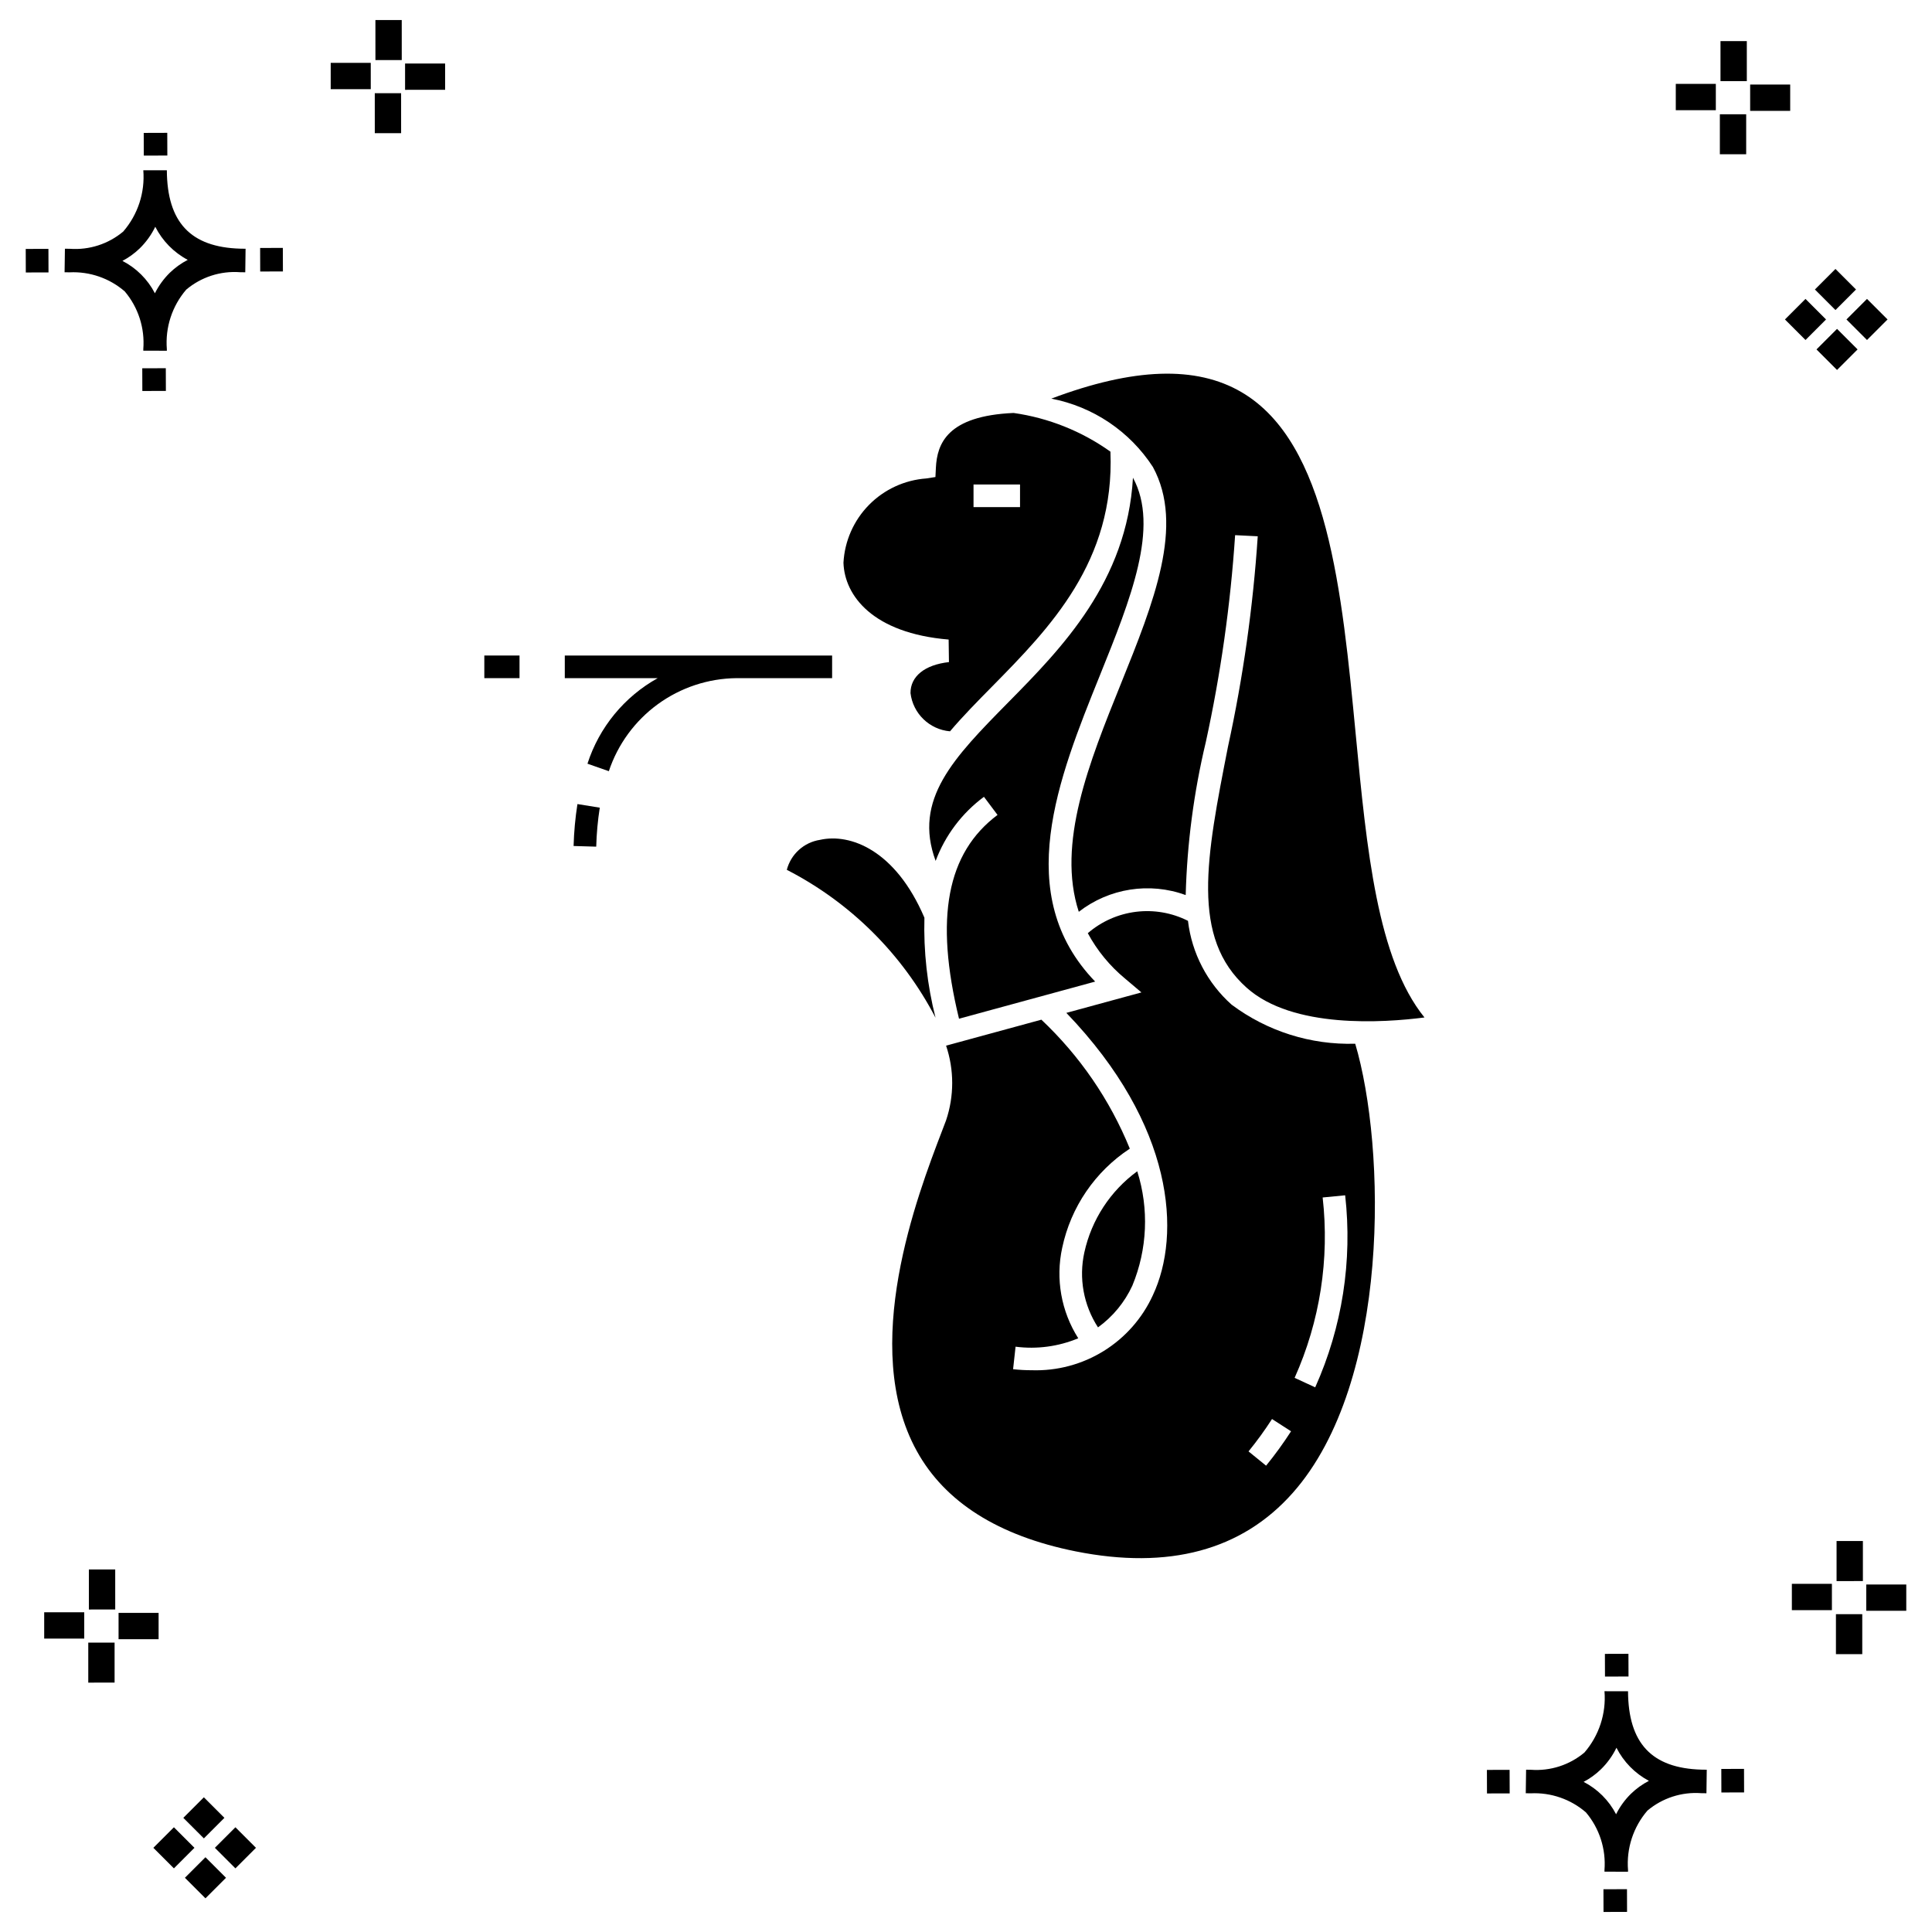 <?xml version="1.0" encoding="UTF-8"?>
<!-- Uploaded to: SVG Repo, www.svgrepo.com, Generator: SVG Repo Mixer Tools -->
<svg fill="#000000" width="800px" height="800px" version="1.1" viewBox="144 144 512 512" xmlns="http://www.w3.org/2000/svg">
 <g>
  <path d="m187.94 241.58 0.02 6.016-6.238 0.02-0.02-6.016zm19.738-31.68c0.434 0.023 0.93 0.008 1.402 0.02l-0.082 6.238c-0.449 0.008-0.93-0.004-1.387-0.02-5.172-0.383-10.285 1.273-14.254 4.613-3.746 4.356-5.598 10.023-5.141 15.75v0.449l-6.238-0.016v-0.445c0.434-5.535-1.332-11.02-4.914-15.262-4.047-3.504-9.285-5.312-14.633-5.055h-0.004c-0.434 0-0.867-0.008-1.312-0.02l0.09-6.238c0.441 0 0.879 0.008 1.309 0.02h-0.004c5.129 0.375 10.203-1.262 14.145-4.566 3.883-4.484 5.797-10.34 5.324-16.25l6.238 0.008c0.07 13.762 6.266 20.391 19.461 20.773zm-13.922 2.969h-0.004c-3.703-1.965-6.707-5.031-8.602-8.773-1.043 2.148-2.453 4.102-4.164 5.766-1.352 1.301-2.879 2.402-4.539 3.277 3.688 1.898 6.695 4.898 8.605 8.582 1.004-2.019 2.34-3.856 3.949-5.438 1.406-1.363 3.008-2.512 4.75-3.414zm-42.938-2.898 0.02 6.238 6.016-0.016-0.02-6.238zm68.137-0.273-6.019 0.016 0.02 6.238 6.019-0.016zm-30.609-24.48-0.02-6.016-6.238 0.02 0.02 6.016zm442.49 45.938 5.445 5.445-5.445 5.445-5.445-5.445zm7.941-7.941 5.445 5.445-5.445 5.445-5.445-5.445zm-16.301 0 5.445 5.445-5.445 5.445-5.445-5.445zm7.941-7.941 5.445 5.445-5.445 5.445-5.445-5.445zm-11.996-41.895h-10.613v-6.977h10.613zm-19.707-0.168h-10.613v-6.977h10.613zm8.043 11.664h-6.977v-10.598h6.977zm0.168-19.375-6.977 0.004v-10.613h6.977zm-344.96 2.301-10.617 0.004v-6.977h10.613zm-19.707-0.168-10.617 0.004v-6.977h10.613zm8.043 11.664h-6.977l-0.004-10.594h6.977zm0.168-19.375h-6.977l-0.004-10.605h6.977zm318.46 484.75 0.02 6.016 6.238-0.02-0.02-6.016zm25.977-31.699c0.438 0.023 0.93 0.008 1.402 0.02l-0.082 6.238c-0.449 0.008-0.93-0.004-1.387-0.02-5.172-0.379-10.285 1.277-14.254 4.617-3.746 4.352-5.598 10.023-5.141 15.75v0.449l-6.238-0.016v-0.445c0.434-5.539-1.332-11.023-4.914-15.266-4.047-3.504-9.285-5.312-14.633-5.051h-0.004c-0.434 0-0.867-0.008-1.312-0.02l0.09-6.238c0.441 0 0.879 0.008 1.309 0.02h-0.004c5.129 0.371 10.203-1.266 14.145-4.566 3.883-4.488 5.801-10.344 5.324-16.254l6.238 0.008c0.07 13.762 6.266 20.395 19.461 20.773zm-13.922 2.969-0.004 0.004c-3.703-1.969-6.707-5.031-8.602-8.773-1.043 2.148-2.453 4.098-4.168 5.762-1.348 1.301-2.875 2.406-4.535 3.277 3.688 1.902 6.695 4.898 8.605 8.586 1.004-2.019 2.34-3.859 3.949-5.438 1.406-1.363 3.008-2.516 4.75-3.414zm-42.938-2.898 0.02 6.238 6.016-0.016-0.02-6.238zm68.137-0.273-6.019 0.016 0.02 6.238 6.019-0.016zm-30.609-24.48-0.02-6.016-6.238 0.02 0.02 6.016zm73.609-17.414h-10.613v-6.973h10.613zm-19.707-0.168-10.613 0.004v-6.977h10.613zm8.043 11.664h-6.977v-10.594h6.977zm0.168-19.375-6.977 0.008v-10.617h6.977zm-439.24 73.188 5.445 5.445-5.445 5.445-5.445-5.445zm7.941-7.941 5.445 5.445-5.445 5.445-5.445-5.445zm-16.301 0 5.445 5.445-5.445 5.445-5.445-5.445zm7.941-7.941 5.445 5.445-5.445 5.445-5.445-5.445zm-11.996-41.895-10.613 0.004v-6.977h10.613zm-19.707-0.168-10.613 0.008v-6.977h10.613zm8.043 11.664-6.977 0.008v-10.598h6.977zm0.168-19.375-6.981 0.008v-10.613h6.977z"/>
  <path d="m272.35 317.72h9.328v5.996h-9.328z"/>
  <path d="m364.52 317.72h-70.844v5.996h24.625c-8.855 4.926-15.508 13.027-18.617 22.672l5.66 1.984h0.004c2.371-7.121 6.906-13.324 12.973-17.746 6.066-4.418 13.363-6.836 20.867-6.91h25.332z"/>
  <path d="m296.01 368.2 5.996 0.172c0.09-3.461 0.406-6.914 0.941-10.332l-5.918-0.953c-0.578 3.676-0.918 7.391-1.02 11.113z"/>
  <path d="m398.15 413.97 36.078-9.84c-22.188-23.023-9.777-53.816 1.25-81.141 8.16-20.242 15.867-39.352 8.777-52.371l-0.008-0.012c-1.586 27.527-18.848 45.129-33.02 59.5-14.492 14.707-25.305 25.75-19.27 42.051l-0.004-0.004c2.535-6.781 6.984-12.684 12.805-16.988l3.598 4.797c-13.434 10.066-16.707 27.27-10.207 54.008z"/>
  <path d="m388.98 387.2c-7.684-17.996-19.695-22.398-27.621-20.641v0.004c-4.273 0.637-7.754 3.766-8.848 7.949 16.883 8.668 30.652 22.363 39.414 39.195-2.199-8.656-3.191-17.578-2.945-26.508z"/>
  <path d="m395.4 313.49 0.082 5.973c-6.41 0.711-10.219 3.781-10.188 8.215v0.004c0.656 5.426 5.023 9.648 10.469 10.125 3.406-4.008 7.269-7.934 11.195-11.914 15.281-15.508 32.496-33.113 31.32-62.199-7.609-5.426-16.41-8.941-25.66-10.254-17.613 0.77-20.281 8.156-20.598 14.535l-0.121 2.445-2.422 0.375c-5.754 0.414-11.156 2.91-15.199 7.023-4.039 4.113-6.441 9.562-6.75 15.32 0.293 8.73 7.773 18.664 27.871 20.352zm6.594-41.094h12.324v5.996l-12.324 0.004z"/>
  <path d="m470.39 410.25c-6.441-5.746-10.555-13.648-11.566-22.219-4.25-2.144-9.043-2.977-13.77-2.394-4.727 0.586-9.172 2.555-12.777 5.668 2.481 4.602 5.828 8.684 9.859 12.016l4.352 3.68-19.895 5.422c28.672 29.82 30.496 58.719 22.922 74.836-2.793 6.102-7.328 11.242-13.031 14.777-5.707 3.535-12.328 5.305-19.035 5.09-1.66 0.004-3.316-0.09-4.969-0.273l0.656-5.965c5.637 0.727 11.367-0.039 16.613-2.231-4.527-7.125-6.055-15.75-4.25-23.996 2.277-10.77 8.715-20.207 17.914-26.254-5.273-12.941-13.27-24.598-23.441-34.18l-25.25 6.883v0.004c2.16 6.422 2.16 13.375-0.008 19.797l-1.086 2.852c-6.547 17.102-21.887 57.164-6.676 84.758 7.461 13.551 21.625 22.5 42.094 26.605 24.68 4.93 44.055-0.258 57.539-15.488 26.105-29.453 24.68-91.719 16.562-119.04-11.777 0.352-23.324-3.297-32.758-10.352zm9.137 122.17-4.652-3.781h-0.004c2.234-2.742 4.312-5.609 6.227-8.582l5.043 3.25c-2.035 3.156-4.242 6.199-6.613 9.113zm13.012-20.758-5.449-2.516h-0.004c6.715-14.98 9.281-31.492 7.43-47.801l5.965-0.578c1.961 17.367-0.781 34.945-7.941 50.895z"/>
  <path d="m449.53 267.75c8.441 15.504 0.219 35.895-8.488 57.477-8.438 20.914-17.039 42.344-11.152 60.41 8.051-6.254 18.754-7.93 28.332-4.438 0.367-13.652 2.152-27.227 5.324-40.508 3.949-18.07 6.547-36.41 7.773-54.867l5.996 0.297c-1.242 18.746-3.875 37.371-7.879 55.727-5.769 29.402-9.941 50.645 4.953 63.922 12.215 10.91 36.266 9.27 47.113 7.871-12.512-15.473-15.293-44.438-18.211-74.934-3.641-38.031-7.41-77.363-30.246-90.762-12.043-7.074-28.59-6.527-50.434 1.695h-0.004c11.066 2.125 20.785 8.664 26.922 18.109z"/>
  <path d="m434.98 495.77c3.934-2.844 7.07-6.652 9.102-11.059 3.988-9.633 4.449-20.367 1.301-30.309-7.129 5.207-12.113 12.84-14.012 21.461-1.523 6.852-0.219 14.023 3.609 19.906z"/>
 </g>
</svg>